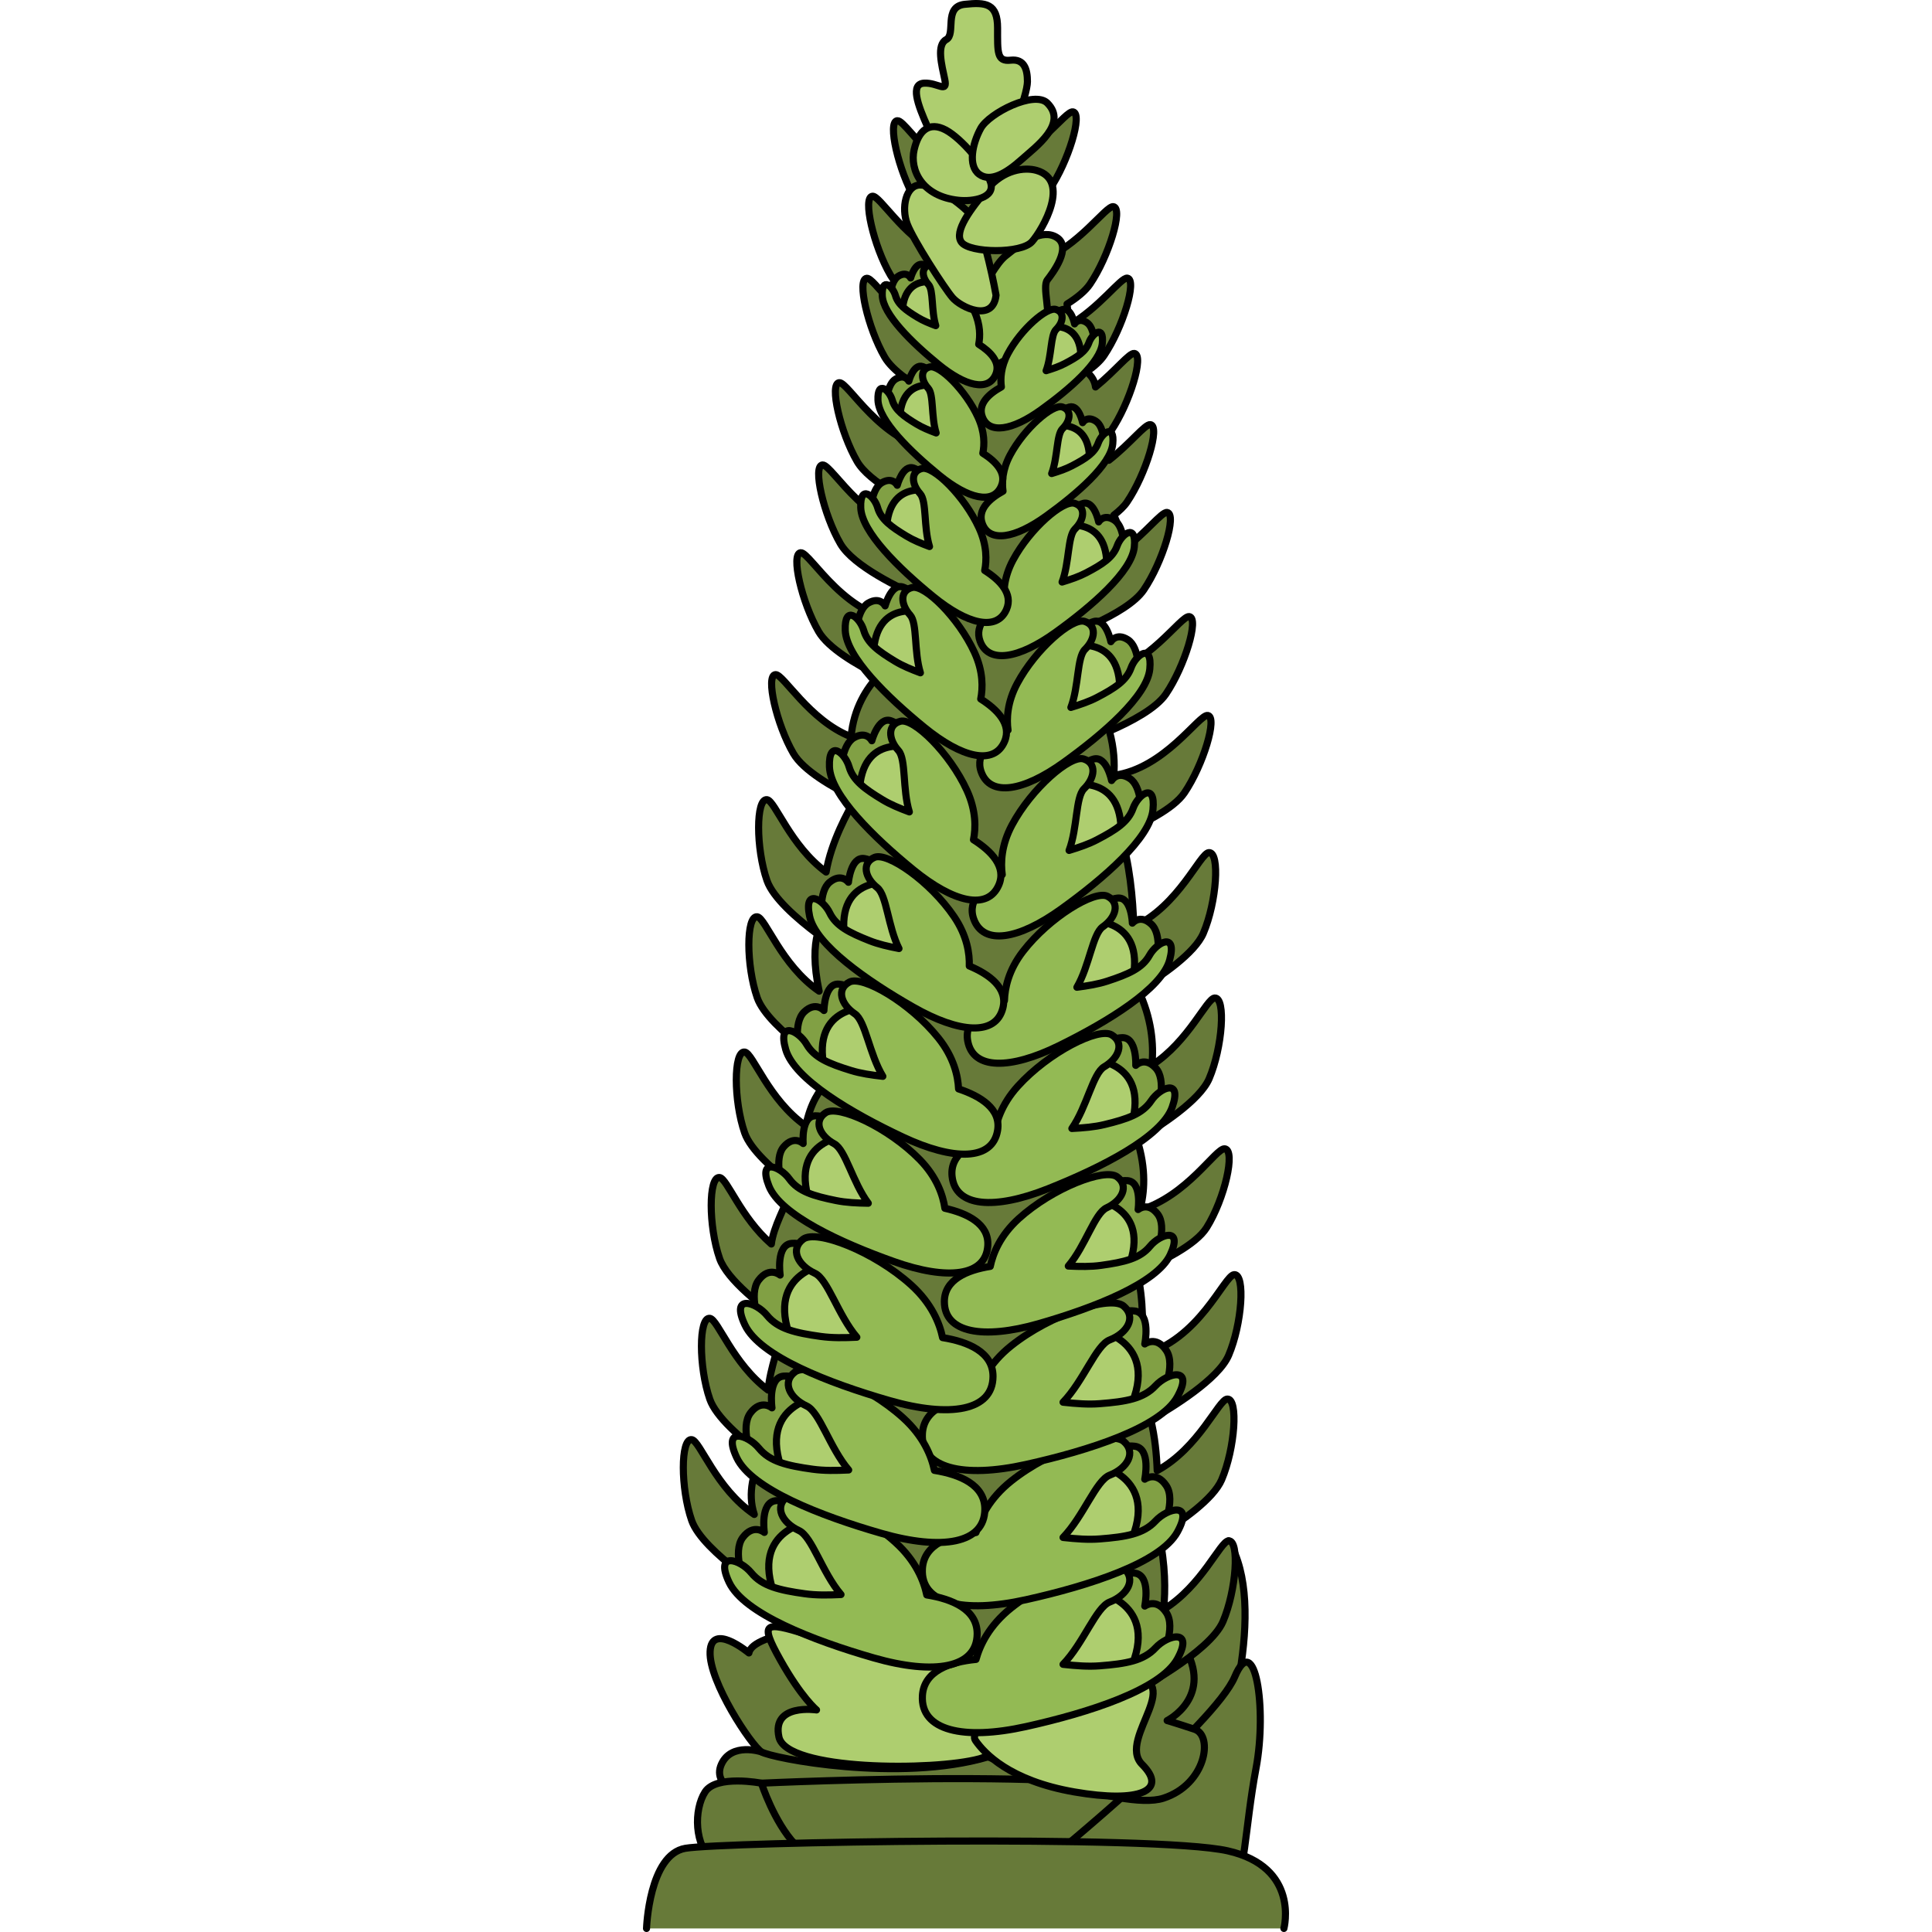 <?xml version="1.0" encoding="utf-8"?>
<!-- Created by: Science Figures, www.sciencefigures.org, Generator: Science Figures Editor -->
<svg version="1.1" id="Camada_1" xmlns="http://www.w3.org/2000/svg" xmlns:xlink="http://www.w3.org/1999/xlink" 
	 width="800px" height="800px" viewBox="0 0 90.848 271.677" enable-background="new 0 0 90.848 271.677"
	 xml:space="preserve">
<g>
	<path fill="#677A39" stroke="#000000" stroke-linecap="round" stroke-linejoin="round" stroke-miterlimit="10" d="M73.181,252.863
		c0,0,4.754,0.704,6.691-3.346c1.937-4.05,8.119-23.606,2.474-32.845l-9.365,16.431l-5.259,12.893L73.181,252.863z"/>
	<g>
		<path fill="#677A39" stroke="#000000" stroke-linecap="round" stroke-linejoin="round" stroke-miterlimit="10" d="M16.657,246.348
			c0,0-4.226-1.409-5.635,1.761s3.17,5.635,11.27,4.754s22.539,4.226,32.576,2.641c10.037-1.585,20.602,5.635,25.005-5.987
			C84.275,237.896,16.657,246.348,16.657,246.348z"/>
		<path fill="#677A39" stroke="#000000" stroke-linecap="round" stroke-linejoin="round" stroke-miterlimit="10" d="M16.657,250.75
			c0,0-6.339-1.233-7.924,1.233c-1.585,2.465-1.585,7.572,1.233,9.861s22.715,2.465,22.715,2.465L16.657,250.75z"/>
		<path fill="#677A39" stroke="#000000" stroke-linecap="round" stroke-linejoin="round" stroke-miterlimit="10" d="M16.657,250.75
			c0,0,1.761,5.459,4.754,8.628c2.994,3.17,23.42,5.107,30.815,4.226c7.396-0.88,20.426-3.346,22.187-9.509
			C76.175,247.933,16.657,250.75,16.657,250.75z"/>
		<path fill="#677A39" stroke="#000000" stroke-linecap="round" stroke-linejoin="round" stroke-miterlimit="10" d="M57.333,261.316
			c0,0,23.067-18.841,25.885-25.533c2.817-6.691,4.578,4.402,2.994,12.854c-1.585,8.452-1.585,15.848-3.346,16.552
			c-1.761,0.704-6.867-2.641-9.509-3.346C70.716,261.14,60.679,264.485,57.333,261.316z"/>
		<path fill="#677A39" stroke="#000000" stroke-linecap="round" stroke-linejoin="round" stroke-miterlimit="10" d="M90.129,271.177
			c0,0,2.289-8.628-7.924-10.917c-10.213-2.289-71.139-1.233-76.246-0.352c-5.107,0.88-5.459,11.27-5.459,11.27"/>
	</g>
	<path fill="#677A39" stroke="#000000" stroke-linecap="round" stroke-linejoin="round" stroke-miterlimit="10" d="M27.927,228.563
		c0,0-12.502,0.88-13.03,3.874c0,0-5.283-4.402-5.459-0.176c-0.176,4.226,5.811,13.207,7.22,14.087
		c1.409,0.88,19.37,4.402,31.872,0.704c0,0,18.665,7.748,24.652,5.811c5.987-1.937,7.043-8.804,4.402-9.685
		c-2.641-0.88-3.874-1.233-3.874-1.233s6.691-3.346,2.289-10.565C71.596,224.161,27.927,228.563,27.927,228.563z"/>
	<path fill="#AECE6F" stroke="#000000" stroke-linecap="round" stroke-linejoin="round" stroke-miterlimit="10" d="M48.529,235.255
		c0,0-20.074-3.778-25.709-5.497c-5.635-1.718-6.515-1.718-3.522,3.628c2.994,5.346,5.107,7.064,5.107,7.064
		s-6.339-0.955-5.283,3.819c1.057,4.773,21.835,4.773,28.174,3.055C53.635,245.605,48.529,235.255,48.529,235.255z"/>
	<path fill="#AECE6F" stroke="#000000" stroke-linecap="round" stroke-linejoin="round" stroke-miterlimit="10" d="M54.34,239.305
		c-2.113,0.176-8.804,3.698-7.572,5.459c1.233,1.761,4.754,5.635,13.911,7.22c9.157,1.585,13.207-0.176,9.509-3.874
		c-3.698-3.698,7.22-12.502-2.817-12.502C57.333,235.607,54.34,239.305,54.34,239.305z"/>
	<path fill="#677A39" stroke="#000000" stroke-linecap="round" stroke-linejoin="round" stroke-miterlimit="10" d="M82.347,216.672
		c-1.168,0.064-3.739,6.313-9.139,9.655c0.276-2.7,0.271-6.277-0.643-10.459c3.253-2.005,7.661-5.104,8.81-7.79
		c1.877-4.39,2.366-11.431,0.787-11.344c-1.217,0.067-3.966,6.851-9.853,10.059c-0.079-2.263-0.327-4.79-0.907-7.151
		c2.995-1.701,9.519-5.703,10.955-9.06c1.877-4.39,2.366-11.431,0.788-11.344c-1.419,0.078-4.916,9.282-13.051,11.303
		c0.252-3.306,0.327-7.873-0.612-11.65c3.513-1.477,8.246-3.821,9.779-6.264c2.538-4.044,4.118-10.923,2.546-11.083
		c-1.255-0.128-5.239,6.603-11.953,8.632c0.684-2.405,0.945-5.746-0.372-9.91c3.233-1.894,8.819-5.511,10.134-8.586
		c1.877-4.39,2.366-11.431,0.787-11.344c-1.146,0.063-3.648,6.073-8.841,9.457c0.299-2.998-0.052-6.622-1.905-10.565
		c3.277-1.994,7.954-5.215,9.141-7.994c1.877-4.39,2.366-11.431,0.788-11.344c-1.266,0.07-4.181,7.409-10.566,10.431
		c-0.115-4.001-0.577-8.965-1.927-13.153c3.268-1.335,7.495-3.403,9.041-5.678c2.655-3.909,4.694-10.666,3.285-10.887
		c-1.22-0.191-6.058,7.492-13.214,8.422c0.142-1.669,0.055-3.783-0.615-6.217c3.061-1.327,6.569-3.189,7.947-5.217
		c2.655-3.909,4.694-10.667,3.285-10.887c-1.181-0.185-5.754,7.014-12.539,8.316l-0.677-7.363c2.752-1.276,5.607-2.929,6.817-4.71
		c2.655-3.909,4.694-10.666,3.285-10.887c-0.768-0.12-2.972,2.882-6.284,5.356c0.035-1.32-0.296-2.957-1.208-4.979
		c0.77-0.591,1.424-1.207,1.855-1.842c2.655-3.909,4.694-10.666,3.285-10.887c-0.733-0.115-2.774,2.614-5.836,5.013
		c-0.071-1.023-0.292-2.052-0.779-2.948c0.424-0.388,0.799-0.784,1.074-1.188c2.655-3.909,4.694-10.667,3.285-10.887
		c-0.703-0.11-2.608,2.397-5.465,4.719c-0.101-0.78-0.473-1.525-1.272-2.129c1.044-0.725,1.925-1.494,2.466-2.291
		c2.655-3.909,4.694-10.666,3.285-10.887c-0.916-0.143-3.875,4.159-8.325,6.703c0.016-1.04-0.021-2.104-0.159-3.062
		c1.386-0.868,2.565-1.817,3.236-2.805c2.655-3.909,4.694-10.666,3.285-10.887c-1.057-0.165-4.829,5.584-10.472,7.728l-3.04-6.609
		c1.931-1.06,3.667-2.278,4.541-3.564c2.655-3.909,4.694-10.666,3.285-10.887c-1.068-0.167-4.913,5.706-10.659,7.793l-2.308-5.473
		c-3.079-1.515-5.468,1.307-6.046,4.521c-3.013-2.654-4.931-5.663-5.688-5.597c-1.421,0.122,0.145,7.005,2.523,11.088
		c0.627,1.076,1.811,2.146,3.207,3.143c-0.009,1.365-0.032,2.869-0.063,4.445c-5.036-2.7-8.142-8.144-9.158-8.056
		c-1.421,0.122,0.145,7.004,2.523,11.088c1.077,1.849,3.784,3.685,6.425,5.144c-0.037,1.211-0.074,2.42-0.113,3.609
		c-5.32-2.598-8.594-8.391-9.641-8.301c-1.421,0.122,0.145,7.004,2.523,11.088c1.138,1.954,4.094,3.892,6.871,5.387
		c-0.032,2.364-0.015,4.965-0.005,7.631c-7.467-1.036-11.991-9.536-13.259-9.427c-1.421,0.122,0.145,7.004,2.523,11.088
		c1.709,2.934,7.508,5.835,10.646,7.241c-0.031,0.939-0.071,1.861-0.126,2.752c-8.745,0.52-14.011-9.632-15.396-9.513
		c-1.421,0.122,0.145,7.005,2.523,11.088c1.823,3.13,8.304,6.225,11.238,7.503c-0.127,0.282-0.253,0.567-0.397,0.803
		c-0.544,0.89-0.988,1.715-1.36,2.477c-8.551,0.256-13.705-9.645-15.072-9.527c-1.421,0.122,0.145,7.005,2.523,11.088
		c1.355,2.327,5.289,4.636,8.426,6.193c-1.612,1.713-3.513,4.553-3.859,8.604c-5.91-2.307-9.525-8.838-10.637-8.742
		c-1.421,0.122,0.145,7.005,2.523,11.088c1.403,2.409,5.564,4.794,8.749,6.351c-1.07,1.777-3.448,6.099-4.15,10.322
		c-5.063-3.722-7.164-10.032-8.315-10.176c-1.568-0.196-1.568,6.862,0,11.371c0.845,2.429,4.188,5.35,7.096,7.534
		c-0.435,1.683-0.567,4.239,0.239,8.023c-5.35-3.675-7.528-10.312-8.708-10.459c-1.568-0.196-1.568,6.862,0,11.372
		c1.568,4.509,11.76,10.737,11.76,10.737l0.058-0.162c0.154,0.712-0.058,0.162-0.058,0.162s-3.606,0.883-4.926,7.293
		c-5.27-3.69-7.426-10.237-8.598-10.383c-1.568-0.196-1.568,6.862,0,11.371c0.819,2.355,3.988,5.173,6.831,7.334
		c-1.217,3.244-2.775,5.86-3.078,8.292c-4.324-3.759-6.213-9.218-7.282-9.352c-1.569-0.196-1.569,6.862,0,11.371
		c1.055,3.035,6.009,6.84,9.14,9.009c-0.706,3.07-2.049,6.465-2.312,9.513c-4.981-3.732-7.059-9.949-8.201-10.092
		c-1.568-0.196-1.568,6.862,0,11.371c0.869,2.498,4.383,5.521,7.346,7.723c-1.147,2.342-2.102,5.501-1.092,8.484
		c-5.418-3.662-7.616-10.373-8.803-10.521c-1.568-0.196-1.568,6.862,0,11.371s11.76,10.737,11.76,10.737l2.191-6.124l26.045,20.483
		l20.851-5.936l1.391,4.943c0,0,10.598-5.507,12.475-9.896C83.436,223.627,83.925,216.586,82.347,216.672z"/>
	<g>
		<g>
			<path fill="#81A044" stroke="#000000" stroke-linecap="round" stroke-linejoin="round" stroke-miterlimit="10" d="
				M65.423,222.622c0,0,1.411-1.713,3.729-1.411c2.318,0.302,1.411,4.636,1.411,4.636s1.612-1.209,3.023,0.907
				c1.411,2.116-0.605,6.349-0.605,6.349s-4.636,3.427-8.869,4.434s-8.429-1.331-8.429-1.331L65.423,222.622z"/>
			<path fill="#AECE6F" stroke="#000000" stroke-linecap="round" stroke-linejoin="round" stroke-miterlimit="10" d="
				M63.528,223.739c0,0,9.385,1.541,4.903,11.206c0,0-8.405,2.381-12.747,1.261C55.684,236.206,59.466,226.961,63.528,223.739z"/>
			<path fill="#93BA54" stroke="#000000" stroke-linecap="round" stroke-linejoin="round" stroke-miterlimit="10" d="
				M72.073,231.724c-1.681,1.821-4.202,2.241-7.844,2.521c-1.634,0.126-3.304-0.003-5.157-0.205c2.884-2.988,4.641-8.015,6.557-8.76
				c2.521-0.98,3.782-3.222,1.961-4.763c-1.821-1.541-10.226,1.121-15.829,5.603c-3.089,2.472-4.386,5.237-4.931,7.225
				c-3.665,0.357-7.337,1.616-7.536,5.103c-0.28,4.903,5.743,6.304,14.568,4.342c8.825-1.961,18.911-5.183,21.292-9.525
				C77.536,228.922,73.754,229.903,72.073,231.724z"/>
		</g>
		<g>
			<path fill="#81A044" stroke="#000000" stroke-linecap="round" stroke-linejoin="round" stroke-miterlimit="10" d="M65.423,204.78
				c0,0,1.411-1.713,3.729-1.411c2.318,0.302,1.411,4.636,1.411,4.636s1.612-1.209,3.023,0.907c1.411,2.117-0.605,6.349-0.605,6.349
				s-4.636,3.427-8.869,4.434c-4.233,1.008-8.429-1.331-8.429-1.331L65.423,204.78z"/>
			<path fill="#AECE6F" stroke="#000000" stroke-linecap="round" stroke-linejoin="round" stroke-miterlimit="10" d="
				M63.528,205.898c0,0,9.385,1.541,4.903,11.206c0,0-8.405,2.381-12.747,1.261C55.684,218.365,59.466,209.12,63.528,205.898z"/>
			<path fill="#93BA54" stroke="#000000" stroke-linecap="round" stroke-linejoin="round" stroke-miterlimit="10" d="
				M72.073,213.882c-1.681,1.821-4.202,2.241-7.844,2.521c-1.634,0.126-3.304-0.003-5.157-0.205c2.884-2.988,4.641-8.015,6.557-8.76
				c2.521-0.98,3.782-3.222,1.961-4.763c-1.821-1.541-10.226,1.121-15.829,5.603c-3.089,2.472-4.386,5.237-4.931,7.225
				c-3.665,0.357-7.337,1.616-7.536,5.103c-0.28,4.903,5.743,6.303,14.568,4.342c8.825-1.961,18.911-5.183,21.292-9.525
				C77.536,211.081,73.754,212.061,72.073,213.882z"/>
		</g>
		<g>
			<path fill="#81A044" stroke="#000000" stroke-linecap="round" stroke-linejoin="round" stroke-miterlimit="10" d="
				M65.423,185.763c0,0,1.411-1.713,3.729-1.411c2.318,0.302,1.411,4.636,1.411,4.636s1.612-1.209,3.023,0.907
				c1.411,2.116-0.605,6.349-0.605,6.349s-4.636,3.427-8.869,4.434c-4.233,1.008-8.429-1.331-8.429-1.331L65.423,185.763z"/>
			<path fill="#AECE6F" stroke="#000000" stroke-linecap="round" stroke-linejoin="round" stroke-miterlimit="10" d="M63.528,186.88
				c0,0,9.385,1.541,4.903,11.206c0,0-8.405,2.381-12.747,1.261C55.684,199.347,59.466,190.102,63.528,186.88z"/>
			<path fill="#93BA54" stroke="#000000" stroke-linecap="round" stroke-linejoin="round" stroke-miterlimit="10" d="
				M72.073,194.864c-1.681,1.821-4.202,2.241-7.844,2.521c-1.634,0.126-3.304-0.003-5.157-0.205c2.884-2.988,4.641-8.015,6.557-8.76
				c2.521-0.98,3.782-3.222,1.961-4.763c-1.821-1.541-10.226,1.121-15.829,5.603c-3.089,2.472-4.386,5.237-4.931,7.225
				c-3.665,0.357-7.337,1.616-7.536,5.103c-0.28,4.903,5.743,6.304,14.568,4.342c8.825-1.961,18.911-5.183,21.292-9.525
				C77.536,192.063,73.754,193.044,72.073,194.864z"/>
		</g>
		<g>
			<path fill="#81A044" stroke="#000000" stroke-linecap="round" stroke-linejoin="round" stroke-miterlimit="10" d="
				M64.858,167.484c0,0,1.167-1.608,3.254-1.464c2.087,0.143,1.514,4.064,1.514,4.064s1.374-1.168,2.751,0.645
				c1.376,1.813-0.193,5.705-0.193,5.705s-3.954,3.314-7.68,4.446c-3.726,1.132-7.602-0.729-7.602-0.729L64.858,167.484z"/>
			<path fill="#AECE6F" stroke="#000000" stroke-linecap="round" stroke-linejoin="round" stroke-miterlimit="10" d="
				M63.227,168.586c0,0,8.468,0.864,4.992,9.743c0,0-7.378,2.587-11.319,1.823C56.901,180.152,59.774,171.686,63.227,168.586z"/>
			<path fill="#93BA54" stroke="#000000" stroke-linecap="round" stroke-linejoin="round" stroke-miterlimit="10" d="
				M71.297,175.252c-1.402,1.719-3.632,2.232-6.87,2.681c-1.453,0.202-2.952,0.178-4.618,0.099c2.413-2.827,3.708-7.413,5.379-8.184
				c2.199-1.014,3.203-3.085,1.492-4.362c-1.711-1.277-9.074,1.56-13.834,5.871c-2.625,2.377-3.632,4.918-4.01,6.723
				c-3.255,0.52-6.466,1.845-6.453,4.97c0.018,4.395,5.475,5.317,13.252,3.083c7.776-2.234,16.61-5.664,18.5-9.673
				C76.024,172.45,72.699,173.533,71.297,175.252z"/>
		</g>
		<g>
			<path fill="#81A044" stroke="#000000" stroke-linecap="round" stroke-linejoin="round" stroke-miterlimit="10" d="
				M64.295,147.694c0,0,1.003-1.715,3.094-1.778c2.091-0.063,1.907,3.895,1.907,3.895s1.252-1.298,2.801,0.371
				c1.548,1.669,0.37,5.696,0.37,5.696s-3.608,3.688-7.205,5.182c-3.596,1.494-7.637,0.025-7.637,0.025L64.295,147.694z"/>
			<path fill="#AECE6F" stroke="#000000" stroke-linecap="round" stroke-linejoin="round" stroke-miterlimit="10" d="M62.78,148.951
				c0,0,8.512,0.024,5.929,9.203c0,0-7.087,3.302-11.084,2.93C57.625,161.084,59.65,152.377,62.78,148.951z"/>
			<path fill="#93BA54" stroke="#000000" stroke-linecap="round" stroke-linejoin="round" stroke-miterlimit="10" d="
				M71.468,154.788c-1.226,1.849-3.394,2.579-6.572,3.346c-1.426,0.344-2.92,0.468-4.585,0.554c2.122-3.051,2.959-7.743,4.546-8.675
				c2.088-1.226,2.883-3.385,1.054-4.488c-1.829-1.102-8.876,2.447-13.188,7.206c-2.377,2.624-3.129,5.252-3.328,7.086
				c-3.187,0.838-6.252,2.473-5.931,5.582c0.451,4.372,5.973,4.751,13.491,1.761c7.518-2.99,15.971-7.274,17.456-11.45
				C75.896,151.535,72.694,152.94,71.468,154.788z"/>
		</g>
		<g>
			<path fill="#81A044" stroke="#000000" stroke-linecap="round" stroke-linejoin="round" stroke-miterlimit="10" d="M63.955,128.19
				c0,0,0.816-1.687,2.779-1.901c1.963-0.214,2.082,3.523,2.082,3.523s1.082-1.314,2.662,0.142s0.769,5.331,0.769,5.331
				s-3.122,3.736-6.394,5.407c-3.273,1.671-7.182,0.587-7.182,0.587L63.955,128.19z"/>
			<path fill="#AECE6F" stroke="#000000" stroke-linecap="round" stroke-linejoin="round" stroke-miterlimit="10" d="
				M62.623,129.484c0,0,8.009-0.606,6.257,8.219c0,0-6.423,3.629-10.21,3.575C58.67,141.279,59.931,132.938,62.623,129.484z"/>
			<path fill="#93BA54" stroke="#000000" stroke-linecap="round" stroke-linejoin="round" stroke-miterlimit="10" d="
				M71.226,134.334c-1.016,1.829-3.002,2.677-5.935,3.633c-1.316,0.429-2.712,0.656-4.273,0.86c1.771-3.027,2.212-7.502,3.635-8.496
				c1.874-1.307,2.462-3.398,0.66-4.299c-1.802-0.901-8.169,2.958-11.873,7.753c-2.043,2.644-2.556,5.172-2.607,6.912
				c-2.937,1.024-5.699,2.788-5.167,5.689c0.747,4.079,5.969,4.028,12.821,0.66c6.851-3.368,14.486-8.022,15.575-12.06
				C75.151,130.946,72.243,132.504,71.226,134.334z"/>
		</g>
		<g>
			<path fill="#81A044" stroke="#000000" stroke-linecap="round" stroke-linejoin="round" stroke-miterlimit="10" d="
				M61.011,108.994c0,0,0.507-1.736,2.341-2.254c1.834-0.518,2.545,3.02,2.545,3.02s0.82-1.424,2.556-0.291
				c1.736,1.133,1.585,4.951,1.585,4.951s-2.373,4.055-5.221,6.169c-2.848,2.114-6.742,1.708-6.742,1.708L61.011,108.994z"/>
			<path fill="#AECE6F" stroke="#000000" stroke-linecap="round" stroke-linejoin="round" stroke-miterlimit="10" d="M59.95,110.439
				c0,0,7.526-1.858,7.27,6.822c0,0-5.532,4.482-9.145,5.036C58.075,122.297,57.941,114.157,59.95,110.439z"/>
			<path fill="#93BA54" stroke="#000000" stroke-linecap="round" stroke-linejoin="round" stroke-miterlimit="10" d="
				M68.914,113.678c-0.675,1.904-2.429,3.028-5.068,4.407c-1.184,0.619-2.476,1.058-3.929,1.502
				c1.201-3.164,0.904-7.494,2.101-8.668c1.574-1.544,1.799-3.628-0.06-4.198c-1.859-0.57-7.301,4.122-10.06,9.278
				c-1.521,2.843-1.605,5.331-1.375,6.995c-2.631,1.444-4.978,3.566-4.008,6.241c1.364,3.763,6.326,2.879,12.308-1.423
				c5.982-4.302,12.504-9.953,12.894-13.97C72.108,109.826,69.589,111.774,68.914,113.678z"/>
		</g>
		<g>
			<path fill="#81A044" stroke="#000000" stroke-linecap="round" stroke-linejoin="round" stroke-miterlimit="10" d="M61.199,89.514
				c0,0,0.477-1.633,2.201-2.12c1.725-0.487,2.394,2.841,2.394,2.841s0.771-1.339,2.404-0.274c1.633,1.065,1.491,4.656,1.491,4.656
				s-2.232,3.814-4.91,5.802c-2.678,1.988-6.341,1.606-6.341,1.606L61.199,89.514z"/>
			<path fill="#AECE6F" stroke="#000000" stroke-linecap="round" stroke-linejoin="round" stroke-miterlimit="10" d="M60.201,90.874
				c0,0,7.078-1.748,6.837,6.416c0,0-5.203,4.215-8.601,4.736C58.437,102.026,58.311,94.37,60.201,90.874z"/>
			<path fill="#93BA54" stroke="#000000" stroke-linecap="round" stroke-linejoin="round" stroke-miterlimit="10" d="M68.632,93.92
				c-0.635,1.791-2.284,2.848-4.766,4.145c-1.113,0.582-2.329,0.995-3.695,1.412c1.13-2.976,0.851-7.049,1.976-8.152
				c1.481-1.452,1.692-3.412-0.056-3.948c-1.748-0.536-6.867,3.877-9.462,8.726c-1.431,2.674-1.509,5.014-1.294,6.579
				c-2.475,1.358-4.682,3.353-3.769,5.87c1.282,3.539,5.95,2.708,11.576-1.338c5.626-4.046,11.76-9.361,12.127-13.139
				C71.636,90.297,69.267,92.129,68.632,93.92z"/>
		</g>
		<g>
			<path fill="#81A044" stroke="#000000" stroke-linecap="round" stroke-linejoin="round" stroke-miterlimit="10" d="M59.875,72.731
				c0,0,0.436-1.494,2.014-1.94c1.578-0.445,2.19,2.599,2.19,2.599s0.706-1.225,2.2-0.25c1.494,0.975,1.364,4.261,1.364,4.261
				s-2.042,3.49-4.493,5.309c-2.451,1.819-5.802,1.47-5.802,1.47L59.875,72.731z"/>
			<path fill="#AECE6F" stroke="#000000" stroke-linecap="round" stroke-linejoin="round" stroke-miterlimit="10" d="M58.962,73.975
				c0,0,6.477-1.599,6.256,5.871c0,0-4.761,3.857-7.87,4.334C57.348,84.18,57.233,77.174,58.962,73.975z"/>
			<path fill="#93BA54" stroke="#000000" stroke-linecap="round" stroke-linejoin="round" stroke-miterlimit="10" d="M66.677,76.762
				c-0.581,1.639-2.09,2.606-4.361,3.793c-1.019,0.532-2.131,0.911-3.381,1.292c1.034-2.723,0.778-6.45,1.808-7.459
				c1.355-1.329,1.549-3.122-0.051-3.612c-1.6-0.49-6.284,3.547-8.658,7.985c-1.309,2.447-1.381,4.588-1.184,6.02
				c-2.264,1.243-4.284,3.069-3.449,5.371c1.174,3.238,5.444,2.478,10.592-1.224c5.148-3.702,10.761-8.565,11.097-12.023
				C69.425,73.447,67.257,75.124,66.677,76.762z"/>
		</g>
		<g>
			<path fill="#81A044" stroke="#000000" stroke-linecap="round" stroke-linejoin="round" stroke-miterlimit="10" d="M58.266,58.877
				c0,0,0.369-1.264,1.704-1.641c1.335-0.377,1.853,2.199,1.853,2.199s0.597-1.037,1.861-0.212c1.264,0.825,1.154,3.605,1.154,3.605
				s-1.728,2.952-3.801,4.491c-2.073,1.539-4.909,1.243-4.909,1.243L58.266,58.877z"/>
			<path fill="#AECE6F" stroke="#000000" stroke-linecap="round" stroke-linejoin="round" stroke-miterlimit="10" d="M57.493,59.929
				c0,0,5.479-1.353,5.293,4.967c0,0-4.028,3.263-6.658,3.667C56.128,68.563,56.031,62.636,57.493,59.929z"/>
			<path fill="#93BA54" stroke="#000000" stroke-linecap="round" stroke-linejoin="round" stroke-miterlimit="10" d="M64.02,62.288
				c-0.491,1.386-1.768,2.204-3.689,3.208c-0.862,0.451-1.803,0.771-2.861,1.093c0.875-2.304,0.659-5.456,1.529-6.31
				c1.146-1.124,1.31-2.641-0.043-3.056c-1.353-0.415-5.316,3.001-7.324,6.755c-1.107,2.07-1.168,3.881-1.001,5.093
				c-1.916,1.051-3.624,2.596-2.918,4.544c0.993,2.74,4.606,2.096,8.961-1.036c4.355-3.132,9.103-7.246,9.388-10.171
				C66.345,59.483,64.511,60.902,64.02,62.288z"/>
		</g>
		<path fill="#93BA54" stroke="#000000" stroke-linecap="round" stroke-linejoin="round" stroke-miterlimit="10" d="M45.02,46.574
			c0,0,3.552-8.612,5.921-10.55c2.368-1.938,5.275-3.983,7.32-2.584c2.045,1.399-0.646,4.952-1.399,5.921s0.56,4.778-0.151,6.641
			c-0.71,1.863-7.492,6.169-9.322,5.954C45.558,51.741,43.513,51.956,45.02,46.574z"/>
		<g>
			<path fill="#81A044" stroke="#000000" stroke-linecap="round" stroke-linejoin="round" stroke-miterlimit="10" d="M57.421,45.034
				c0,0,0.34-1.163,1.568-1.509c1.228-0.347,1.704,2.023,1.704,2.023s0.549-0.953,1.712-0.195c1.163,0.758,1.061,3.315,1.061,3.315
				s-1.589,2.716-3.496,4.131c-1.907,1.415-4.515,1.144-4.515,1.144L57.421,45.034z"/>
			<path fill="#AECE6F" stroke="#000000" stroke-linecap="round" stroke-linejoin="round" stroke-miterlimit="10" d="M56.711,46.002
				c0,0,5.04-1.244,4.868,4.568c0,0-3.705,3.001-6.124,3.372C55.455,53.943,55.365,48.492,56.711,46.002z"/>
			<path fill="#93BA54" stroke="#000000" stroke-linecap="round" stroke-linejoin="round" stroke-miterlimit="10" d="M62.714,48.171
				c-0.452,1.275-1.627,2.028-3.393,2.951c-0.793,0.414-1.658,0.709-2.631,1.005c0.804-2.119,0.606-5.019,1.407-5.804
				c1.054-1.034,1.205-2.429-0.04-2.811c-1.245-0.382-4.889,2.76-6.737,6.213c-1.019,1.904-1.075,3.57-0.921,4.684
				c-1.762,0.967-3.333,2.388-2.684,4.18c0.913,2.52,4.236,1.928,8.242-0.953c4.006-2.881,8.373-6.665,8.635-9.355
				C64.852,45.591,63.165,46.896,62.714,48.171z"/>
		</g>
		<g>
			<path fill="#81A044" stroke="#000000" stroke-linecap="round" stroke-linejoin="round" stroke-miterlimit="10" d="
				M22.304,212.631c0,0-1.282-1.767-3.575-1.61c-2.294,0.157-1.665,4.466-1.665,4.466s-1.51-1.285-3.023,0.708
				c-1.513,1.992,0.21,6.269,0.21,6.269s4.344,3.644,8.438,4.889c4.094,1.245,8.355-0.798,8.355-0.798L22.304,212.631z"/>
			<path fill="#AECE6F" stroke="#000000" stroke-linecap="round" stroke-linejoin="round" stroke-miterlimit="10" d="
				M24.096,213.842c0,0-9.306,0.946-5.49,10.705c0,0,8.107,2.845,12.437,2.007C31.044,226.554,27.889,217.25,24.096,213.842z"/>
			<path fill="#93BA54" stroke="#000000" stroke-linecap="round" stroke-linejoin="round" stroke-miterlimit="10" d="
				M15.226,221.164c1.54,1.889,3.99,2.454,7.548,2.949c1.596,0.222,3.243,0.197,5.074,0.11c-2.65-3.107-4.072-8.148-5.908-8.995
				c-2.416-1.115-3.518-3.391-1.638-4.794c1.881-1.403,9.971,1.718,15.2,6.456c2.883,2.613,3.989,5.406,4.404,7.39
				c3.576,0.572,7.104,2.029,7.089,5.464c-0.021,4.83-6.019,5.841-14.563,3.383c-8.544-2.458-18.251-6.23-20.326-10.637
				C10.032,218.084,13.686,219.275,15.226,221.164z"/>
		</g>
		<g>
			<path fill="#81A044" stroke="#000000" stroke-linecap="round" stroke-linejoin="round" stroke-miterlimit="10" d="
				M23.381,195.117c0,0-1.282-1.767-3.575-1.61s-1.665,4.466-1.665,4.466s-1.51-1.285-3.023,0.708
				c-1.513,1.992,0.21,6.269,0.21,6.269s4.344,3.644,8.438,4.889c4.094,1.245,8.355-0.798,8.355-0.798L23.381,195.117z"/>
			<path fill="#AECE6F" stroke="#000000" stroke-linecap="round" stroke-linejoin="round" stroke-miterlimit="10" d="
				M25.174,196.328c0,0-9.306,0.946-5.489,10.705c0,0,8.107,2.845,12.437,2.007C32.121,209.04,28.967,199.736,25.174,196.328z"/>
			<path fill="#93BA54" stroke="#000000" stroke-linecap="round" stroke-linejoin="round" stroke-miterlimit="10" d="M16.303,203.65
				c1.54,1.889,3.99,2.454,7.548,2.949c1.596,0.222,3.243,0.197,5.074,0.11c-2.65-3.107-4.072-8.148-5.908-8.996
				c-2.416-1.115-3.518-3.391-1.638-4.794c1.881-1.403,9.971,1.718,15.2,6.456c2.883,2.613,3.989,5.406,4.404,7.39
				c3.576,0.572,7.105,2.03,7.09,5.464c-0.021,4.83-6.019,5.841-14.563,3.383c-8.545-2.458-18.251-6.23-20.326-10.637
				C11.11,200.57,14.763,201.761,16.303,203.65z"/>
		</g>
		<g>
			<path fill="#81A044" stroke="#000000" stroke-linecap="round" stroke-linejoin="round" stroke-miterlimit="10" d="M24.53,176.448
				c0,0-1.282-1.767-3.575-1.61c-2.294,0.157-1.665,4.466-1.665,4.466s-1.51-1.285-3.023,0.708c-1.513,1.992,0.21,6.269,0.21,6.269
				s4.344,3.644,8.438,4.889c4.094,1.245,8.355-0.798,8.355-0.798L24.53,176.448z"/>
			<path fill="#AECE6F" stroke="#000000" stroke-linecap="round" stroke-linejoin="round" stroke-miterlimit="10" d="
				M26.322,177.659c0,0-9.306,0.946-5.49,10.705c0,0,8.107,2.845,12.437,2.007C33.27,190.371,30.115,181.067,26.322,177.659z"/>
			<path fill="#93BA54" stroke="#000000" stroke-linecap="round" stroke-linejoin="round" stroke-miterlimit="10" d="
				M17.452,184.981c1.54,1.889,3.99,2.454,7.548,2.949c1.596,0.222,3.243,0.197,5.074,0.11c-2.65-3.107-4.072-8.148-5.908-8.996
				c-2.416-1.115-3.518-3.391-1.638-4.794c1.881-1.403,9.971,1.718,15.2,6.456c2.883,2.613,3.989,5.406,4.404,7.39
				c3.576,0.572,7.104,2.03,7.09,5.464c-0.021,4.83-6.019,5.841-14.563,3.383c-8.545-2.458-18.251-6.23-20.326-10.637
				C12.258,181.901,15.912,183.092,17.452,184.981z"/>
		</g>
		<g>
			<path fill="#81A044" stroke="#000000" stroke-linecap="round" stroke-linejoin="round" stroke-miterlimit="10" d="
				M27.364,158.539c0,0-1.048-1.649-3.106-1.634c-2.058,0.015-1.732,3.898-1.732,3.898s-1.279-1.23-2.739,0.467
				c-1.46,1.697-0.155,5.612-0.155,5.612s3.681,3.492,7.271,4.828c3.59,1.336,7.507-0.256,7.507-0.256L27.364,158.539z"/>
			<path fill="#AECE6F" stroke="#000000" stroke-linecap="round" stroke-linejoin="round" stroke-miterlimit="10" d="
				M28.899,159.719c0,0-8.365,0.336-5.489,9.263c0,0,7.086,2.985,11.001,2.473C34.411,171.455,32.101,162.971,28.899,159.719z"/>
			<path fill="#93BA54" stroke="#000000" stroke-linecap="round" stroke-linejoin="round" stroke-miterlimit="10" d="
				M20.575,165.775c1.273,1.772,3.43,2.41,6.582,3.047c1.414,0.286,2.887,0.353,4.527,0.376c-2.198-2.921-3.192-7.502-4.786-8.359
				c-2.097-1.128-2.958-3.221-1.201-4.372c1.757-1.15,8.813,2.079,13.226,6.598c2.433,2.492,3.268,5.047,3.531,6.842
				c3.163,0.707,6.236,2.201,6.035,5.269c-0.283,4.313-5.696,4.889-13.195,2.226c-7.499-2.663-15.963-6.563-17.576-10.613
				C16.104,162.74,19.302,164.004,20.575,165.775z"/>
		</g>
		<g>
			<path fill="#81A044" stroke="#000000" stroke-linecap="round" stroke-linejoin="round" stroke-miterlimit="10" d="
				M30.484,140.322c0,0-0.881-1.744-2.93-1.932c-2.049-0.188-2.107,3.709-2.107,3.709s-1.151-1.35-2.772,0.195
				c-1.621,1.545-0.708,5.569-0.708,5.569s3.319,3.838,6.759,5.522c3.44,1.683,7.495,0.485,7.495,0.485L30.484,140.322z"/>
			<path fill="#AECE6F" stroke="#000000" stroke-linecap="round" stroke-linejoin="round" stroke-miterlimit="10" d="
				M31.896,141.648c0,0-8.358-0.49-6.376,8.676c0,0,6.758,3.669,10.703,3.546C36.223,153.87,34.762,145.2,31.896,141.648z"/>
			<path fill="#93BA54" stroke="#000000" stroke-linecap="round" stroke-linejoin="round" stroke-miterlimit="10" d="
				M23.015,146.854c1.092,1.889,3.176,2.737,6.249,3.681c1.379,0.424,2.838,0.636,4.468,0.82c-1.899-3.123-2.437-7.78-3.938-8.79
				c-1.976-1.329-2.626-3.497-0.764-4.469c1.862-0.971,8.565,2.938,12.511,7.87c2.175,2.719,2.754,5.345,2.839,7.157
				c3.078,1.015,5.988,2.805,5.486,5.838c-0.707,4.264-6.15,4.303-13.35,0.914c-7.199-3.389-15.238-8.105-16.444-12.294
				C18.865,143.392,21.923,144.965,23.015,146.854z"/>
		</g>
		<g>
			<path fill="#81A044" stroke="#000000" stroke-linecap="round" stroke-linejoin="round" stroke-miterlimit="10" d="
				M33.761,122.765c0,0-0.7-1.706-2.613-2.034c-1.914-0.328-2.256,3.333-2.256,3.333s-0.983-1.355-2.622-0.022
				c-1.639,1.334-1.077,5.187-1.077,5.187s2.839,3.856,5.951,5.694c3.112,1.838,7.015,1.01,7.015,1.01L33.761,122.765z"/>
			<path fill="#AECE6F" stroke="#000000" stroke-linecap="round" stroke-linejoin="round" stroke-miterlimit="10" d="M34.99,124.116
				c0,0-7.826-1.079-6.638,7.691c0,0,6.086,3.951,9.807,4.126C38.158,135.933,37.424,127.669,34.99,124.116z"/>
			<path fill="#93BA54" stroke="#000000" stroke-linecap="round" stroke-linejoin="round" stroke-miterlimit="10" d="
				M26.252,128.357c0.887,1.857,2.785,2.809,5.607,3.924c1.266,0.501,2.622,0.808,4.142,1.102c-1.556-3.078-1.718-7.498-3.056-8.559
				c-1.76-1.396-2.211-3.484-0.388-4.26c1.823-0.776,7.84,3.397,11.187,8.328c1.846,2.719,2.196,5.231,2.142,6.942
				c2.821,1.182,5.426,3.081,4.729,5.897c-0.98,3.959-6.103,3.594-12.625-0.126c-6.522-3.72-13.736-8.75-14.561-12.78
				C22.603,124.795,25.364,126.5,26.252,128.357z"/>
		</g>
		<g>
			<path fill="#81A044" stroke="#000000" stroke-linecap="round" stroke-linejoin="round" stroke-miterlimit="10" d="
				M37.026,103.707c0,0-0.393-1.735-2.162-2.354c-1.769-0.619-2.681,2.811-2.681,2.811s-0.719-1.447-2.492-0.44
				c-1.773,1.007-1.855,4.764-1.855,4.764s2.085,4.124,4.753,6.371c2.668,2.247,6.515,2.084,6.515,2.084L37.026,103.707z"/>
			<path fill="#AECE6F" stroke="#000000" stroke-linecap="round" stroke-linejoin="round" stroke-miterlimit="10" d="M37.98,105.19
				c0,0-7.275-2.278-7.548,6.258c0,0,5.16,4.734,8.673,5.496C39.105,116.943,39.728,108.96,37.98,105.19z"/>
			<path fill="#93BA54" stroke="#000000" stroke-linecap="round" stroke-linejoin="round" stroke-miterlimit="10" d="
				M28.984,107.828c0.547,1.91,2.201,3.119,4.708,4.632c1.125,0.679,2.367,1.188,3.766,1.711c-0.988-3.179-0.435-7.411-1.539-8.635
				c-1.452-1.611-1.547-3.67,0.312-4.117c1.859-0.447,6.918,4.487,9.315,9.716c1.321,2.883,1.253,5.33,0.928,6.95
				c2.496,1.577,4.671,3.801,3.557,6.369c-1.566,3.611-6.384,2.444-11.996-2.14c-5.612-4.584-11.673-10.525-11.814-14.493
				C26.082,103.853,28.437,105.918,28.984,107.828z"/>
		</g>
		<g>
			<path fill="#81A044" stroke="#000000" stroke-linecap="round" stroke-linejoin="round" stroke-miterlimit="10" d="M38.606,84.77
				c0,0-0.37-1.632-2.033-2.214c-1.664-0.582-2.521,2.644-2.521,2.644s-0.676-1.361-2.344-0.414
				c-1.667,0.947-1.744,4.481-1.744,4.481s1.961,3.879,4.47,5.992s6.128,1.96,6.128,1.96L38.606,84.77z"/>
			<path fill="#AECE6F" stroke="#000000" stroke-linecap="round" stroke-linejoin="round" stroke-miterlimit="10" d="M39.503,86.164
				c0,0-6.843-2.143-7.099,5.885c0,0,4.853,4.452,8.157,5.169C40.561,97.218,41.147,89.711,39.503,86.164z"/>
			<path fill="#93BA54" stroke="#000000" stroke-linecap="round" stroke-linejoin="round" stroke-miterlimit="10" d="M31.043,88.645
				c0.515,1.796,2.071,2.934,4.428,4.356c1.058,0.638,2.226,1.118,3.542,1.609c-0.929-2.989-0.409-6.971-1.447-8.122
				c-1.366-1.515-1.455-3.451,0.293-3.872c1.748-0.42,6.507,4.22,8.761,9.138c1.243,2.711,1.179,5.013,0.873,6.537
				c2.347,1.483,4.393,3.575,3.346,5.99c-1.473,3.397-6.004,2.299-11.283-2.013c-5.279-4.311-10.979-9.899-11.111-13.63
				C28.313,84.907,30.528,86.85,31.043,88.645z"/>
		</g>
		<g>
			<path fill="#81A044" stroke="#000000" stroke-linecap="round" stroke-linejoin="round" stroke-miterlimit="10" d="M39.922,67.848
				c0,0-0.338-1.493-1.86-2.026s-2.307,2.419-2.307,2.419s-0.619-1.245-2.144-0.379c-1.526,0.867-1.596,4.1-1.596,4.1
				s1.794,3.549,4.09,5.483c2.296,1.934,5.607,1.793,5.607,1.793L39.922,67.848z"/>
			<path fill="#AECE6F" stroke="#000000" stroke-linecap="round" stroke-linejoin="round" stroke-miterlimit="10" d="M40.743,69.124
				c0,0-6.261-1.961-6.496,5.385c0,0,4.441,4.074,7.464,4.73C41.711,79.239,42.247,72.369,40.743,69.124z"/>
			<path fill="#93BA54" stroke="#000000" stroke-linecap="round" stroke-linejoin="round" stroke-miterlimit="10" d="M33.001,71.395
				c0.471,1.644,1.895,2.684,4.052,3.986c0.968,0.584,2.037,1.023,3.241,1.473c-0.85-2.736-0.375-6.378-1.324-7.432
				c-1.25-1.386-1.332-3.158,0.268-3.543c1.6-0.385,5.954,3.862,8.017,8.361c1.137,2.481,1.079,4.587,0.798,5.981
				c2.148,1.357,4.02,3.271,3.061,5.481c-1.348,3.108-5.494,2.103-10.324-1.842c-4.83-3.945-10.046-9.058-10.167-12.472
				C30.503,67.974,32.53,69.751,33.001,71.395z"/>
		</g>
		<path fill="#AECE6F" stroke="#000000" stroke-linecap="round" stroke-linejoin="round" stroke-miterlimit="10" d="M46.419,22.245
			c0,0-4.844-0.969-6.351-4.306c-1.507-3.337-2.476-6.136-0.538-6.244c1.938-0.108,3.337,1.507,2.907-0.538
			c-0.431-2.045-1.184-4.844,0.215-5.598c1.399-0.754-0.431-4.629,2.584-4.952c3.014-0.323,4.629-0.108,4.629,3.337
			c0,3.445-0.108,4.737,1.83,4.521s2.368,1.292,2.368,3.014C54.062,13.203,51.479,21.922,46.419,22.245z"/>
		<g>
			<path fill="#81A044" stroke="#000000" stroke-linecap="round" stroke-linejoin="round" stroke-miterlimit="10" d="M40.91,53.264
				c0,0-0.286-1.263-1.574-1.714s-1.952,2.047-1.952,2.047s-0.523-1.053-1.814-0.32c-1.291,0.733-1.35,3.469-1.35,3.469
				s1.518,3.002,3.46,4.638c1.942,1.636,4.743,1.517,4.743,1.517L40.91,53.264z"/>
			<path fill="#AECE6F" stroke="#000000" stroke-linecap="round" stroke-linejoin="round" stroke-miterlimit="10" d="M41.605,54.343
				c0,0-5.297-1.659-5.496,4.556c0,0,3.757,3.446,6.315,4.001C42.424,62.901,42.877,57.089,41.605,54.343z"/>
			<path fill="#93BA54" stroke="#000000" stroke-linecap="round" stroke-linejoin="round" stroke-miterlimit="10" d="M35.055,56.264
				c0.399,1.39,1.603,2.271,3.428,3.372c0.819,0.494,1.723,0.865,2.742,1.246c-0.719-2.314-0.317-5.396-1.12-6.287
				c-1.057-1.173-1.126-2.672,0.227-2.997c1.354-0.325,5.037,3.267,6.782,7.074c0.962,2.099,0.913,3.881,0.676,5.06
				c1.817,1.148,3.401,2.767,2.59,4.637c-1.14,2.629-4.648,1.779-8.734-1.558c-4.086-3.337-8.499-7.663-8.601-10.552
				S34.657,54.874,35.055,56.264z"/>
		</g>
		<g>
			<path fill="#81A044" stroke="#000000" stroke-linecap="round" stroke-linejoin="round" stroke-miterlimit="10" d="M40.883,38.785
				c0,0-0.263-1.162-1.448-1.576c-1.184-0.414-1.795,1.882-1.795,1.882s-0.481-0.969-1.669-0.295
				c-1.187,0.674-1.242,3.19-1.242,3.19s1.396,2.762,3.183,4.266c1.787,1.505,4.363,1.395,4.363,1.395L40.883,38.785z"/>
			<path fill="#AECE6F" stroke="#000000" stroke-linecap="round" stroke-linejoin="round" stroke-miterlimit="10" d="M41.522,39.778
				c0,0-4.872-1.526-5.055,4.19c0,0,3.455,3.17,5.808,3.68C42.275,47.649,42.692,42.303,41.522,39.778z"/>
			<path fill="#93BA54" stroke="#000000" stroke-linecap="round" stroke-linejoin="round" stroke-miterlimit="10" d="M35.498,41.545
				c0.367,1.279,1.474,2.089,3.153,3.102c0.753,0.455,1.585,0.796,2.522,1.146c-0.662-2.129-0.292-4.963-1.031-5.783
				c-0.972-1.079-1.036-2.457,0.209-2.757c1.245-0.299,4.633,3.005,6.238,6.506c0.885,1.93,0.839,3.569,0.621,4.654
				c1.671,1.056,3.128,2.545,2.382,4.265c-1.049,2.418-4.275,1.637-8.033-1.433c-3.758-3.07-7.817-7.048-7.911-9.705
				C33.554,38.883,35.131,40.266,35.498,41.545z"/>
		</g>
		<path fill="#AECE6F" stroke="#000000" stroke-linecap="round" stroke-linejoin="round" stroke-miterlimit="10" d="M49.649,41.514
			c0,0-1.615-9.15-3.337-11.088s-5.275-4.414-7.32-4.414c-2.045,0-2.691,3.229-1.83,5.49c0.861,2.261,5.167,8.935,6.351,10.334
			C44.697,43.237,49.218,45.389,49.649,41.514z"/>
		<path fill="#AECE6F" stroke="#000000" stroke-linecap="round" stroke-linejoin="round" stroke-miterlimit="10" d="M55.354,23.967
			c-1.712-0.495-4.629-0.108-6.89,2.584c-2.261,2.691-4.844,6.028-3.66,7.535c1.184,1.507,8.397,1.615,9.904-0.108
			C56.215,32.256,60.198,25.367,55.354,23.967z"/>
		<path fill="#AECE6F" stroke="#000000" stroke-linecap="round" stroke-linejoin="round" stroke-miterlimit="10" d="M44.374,28.166
			c2.037,0.212,5.167-0.323,4.521-2.476s-4.091-6.244-6.351-7.428c-2.261-1.184-3.768,0-4.414,2.799
			C37.485,23.86,39.207,27.628,44.374,28.166z"/>
		<path fill="#AECE6F" stroke="#000000" stroke-linecap="round" stroke-linejoin="round" stroke-miterlimit="10" d="M56.861,14.494
			c-1.809-1.809-8.181,1.399-9.365,3.552c-1.184,2.153-1.83,5.275-0.215,6.459c1.615,1.184,3.875-0.215,5.921-2.045
			C55.247,20.63,59.768,17.401,56.861,14.494z"/>
	</g>
</g>
</svg>